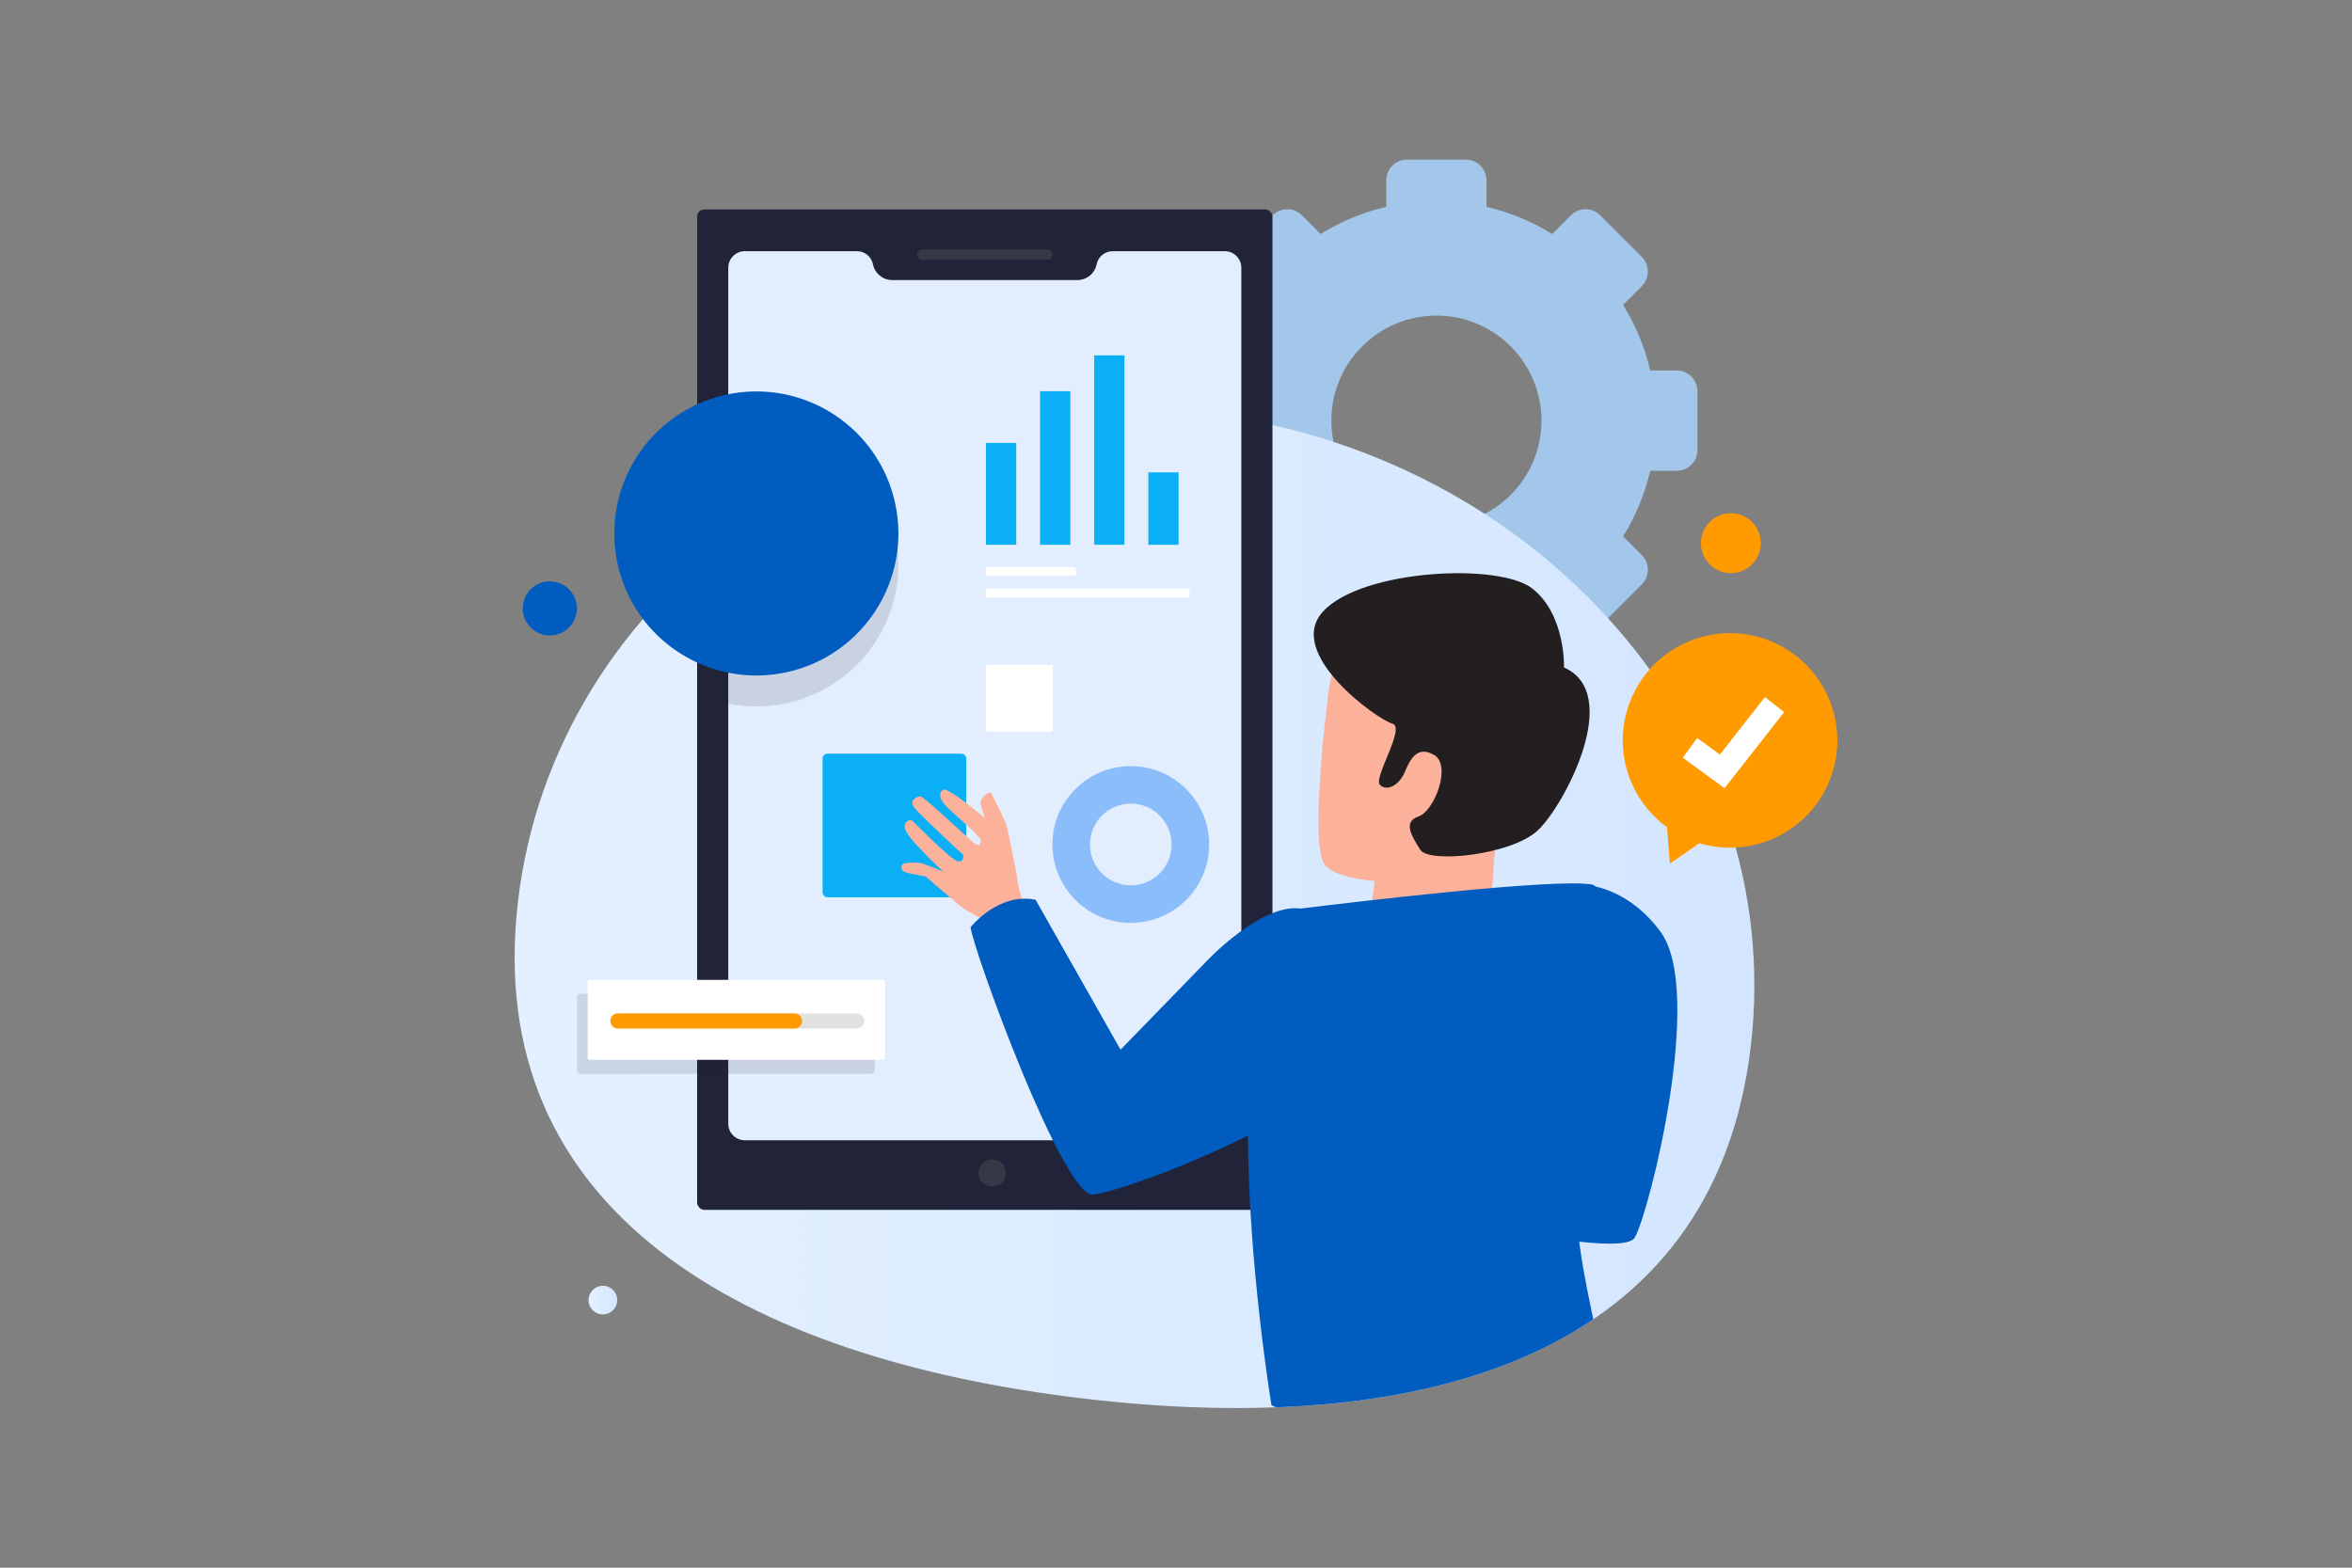 <?xml version="1.0" encoding="UTF-8"?>
<svg xmlns="http://www.w3.org/2000/svg" xmlns:xlink="http://www.w3.org/1999/xlink" viewBox="0 0 1500 1000">
  <rect x="0" y="0" width="1500" height="1000" fill="#808080" stroke="none"/>
  <defs>
    <style>
      .cls-1 {
        fill: none;
      }

      .cls-2 {
        fill: #ff9b00;
      }

      .cls-3 {
        fill: url(#linear-gradient-2);
      }

      .cls-4 {
        fill: #231f20;
      }

      .cls-5 {
        fill: #e2e2e2;
      }

      .cls-6 {
        fill: url(#linear-gradient);
      }

      .cls-7 {
        isolation: isolate;
      }

      .cls-8 {
        fill: #fff;
      }

      .cls-9 {
        fill: #a2c7eb;
      }

      .cls-10 {
        fill: #0aaff5;
      }

      .cls-11 {
        fill: #363945;
      }

      .cls-12 {
        fill: #005cbf;
      }

      .cls-13 {
        mix-blend-mode: multiply;
        opacity: .13;
      }

      .cls-13, .cls-14 {
        fill: #212338;
      }

      .cls-15 {
        fill: #fcb29a;
      }

      .cls-16 {
        fill: #8bbdfa;
      }

      .cls-17 {
        clip-path: url(#clippath);
      }

      .cls-18 {
        fill: #e2edfd;
      }
    </style>
    <linearGradient id="linear-gradient" x1="328.21" y1="579.17" x2="1118.85" y2="579.17" gradientUnits="userSpaceOnUse">
      <stop offset="0" stop-color="#e3f0ff"/>
      <stop offset="1" stop-color="#d4e6ff"/>
      <stop offset="1" stop-color="#d4e6ff"/>
    </linearGradient>
    <linearGradient id="linear-gradient-2" x1="375.36" y1="829.31" x2="393.63" y2="829.31" xlink:href="#linear-gradient"/>
    <clipPath id="clippath">
      <path class="cls-1" d="M1116.57,667.4c-23.27,197.68-207.9,250.32-425,224.76-217.1-25.55-384.46-119.62-361.2-317.3,23.27-197.68,218.12-337.21,435.23-311.66,217.1,25.55,374.24,206.52,350.97,404.19Z"/>
    </clipPath>
  </defs>
  <g class="cls-7">
    <g id="Layer_1" data-name="Layer 1">
      <g>
        <path class="cls-9" d="M1069.36,236.34h-16.91c-3.51-15.02-9.42-29.12-17.33-41.85l11.95-11.95c5.15-5.15,5.15-13.51,0-18.66l-26.56-26.56c-5.15-5.15-13.51-5.15-18.66,0l-11.95,11.95c-12.73-7.91-26.82-13.82-41.85-17.33v-16.91c0-7.29-5.91-13.2-13.2-13.2h-37.56c-7.29,0-13.2,5.91-13.2,13.2v16.91c-15.02,3.51-29.12,9.42-41.85,17.33l-11.95-11.95c-5.15-5.15-13.51-5.15-18.66,0l-26.56,26.56c-5.15,5.15-5.15,13.51,0,18.66l11.95,11.95c-7.91,12.73-13.82,26.82-17.33,41.85h-16.91c-7.29,0-13.2,5.91-13.2,13.2v37.56c0,7.29,5.91,13.2,13.2,13.2h16.91c3.51,15.02,9.42,29.12,17.33,41.85l-11.95,11.95c-5.15,5.15-5.15,13.51,0,18.66l26.56,26.56c5.15,5.15,13.51,5.15,18.66,0l11.95-11.95c12.73,7.91,26.82,13.82,41.85,17.33v16.91c0,7.29,5.91,13.2,13.2,13.2h37.56c7.29,0,13.2-5.91,13.2-13.2v-16.91c15.02-3.51,29.12-9.42,41.85-17.33l11.95,11.95c5.15,5.15,13.51,5.15,18.66,0l26.56-26.56c5.15-5.15,5.15-13.51,0-18.66l-11.95-11.95c7.91-12.73,13.82-26.82,17.33-41.85h16.91c7.29,0,13.2-5.91,13.2-13.2v-37.56c0-7.29-5.91-13.2-13.2-13.2ZM916.08,335.31c-37,0-67-30-67-67s29.99-67,67-67,67,29.99,67,67-30,67-67,67Z"/>
        <path class="cls-6" d="M1116.57,667.4c-23.27,197.68-207.9,250.32-425,224.76-217.1-25.55-384.46-119.62-361.2-317.3,23.27-197.68,218.12-337.21,435.23-311.66,217.1,25.55,374.24,206.52,350.97,404.19Z"/>
        <g>
          <g>
            <rect class="cls-14" x="444.59" y="133.62" width="366.93" height="638.13" rx="4.58" ry="4.58"/>
            <path class="cls-11" d="M641.5,748.21c0,4.82-3.91,8.74-8.73,8.74s-8.74-3.91-8.74-8.74,3.91-8.73,8.74-8.73,8.73,3.91,8.73,8.73Z"/>
            <path class="cls-18" d="M781.12,160.24h-71.58c-4.93,0-9.18,3.48-10.15,8.32h0c-1.17,5.87-6.32,10.09-12.31,10.09h-118.04c-5.98,0-11.13-4.22-12.31-10.09h0c-.97-4.84-5.22-8.32-10.15-8.32h-71.58c-5.82,0-10.55,4.72-10.55,10.55v546.02c0,5.82,4.72,10.55,10.55,10.55h306.12c5.82,0,10.55-4.72,10.55-10.55V170.79c0-5.82-4.72-10.55-10.55-10.55Z"/>
          </g>
          <path class="cls-11" d="M667.75,165.76h-79.38c-1.86,0-3.36-1.51-3.36-3.36h0c0-1.86,1.51-3.36,3.36-3.36h79.38c1.86,0,3.36,1.51,3.36,3.36h0c0,1.86-1.51,3.36-3.36,3.36Z"/>
        </g>
        <rect class="cls-10" x="524.61" y="480.75" width="91.61" height="91.61" rx="3.1" ry="3.1"/>
        <circle class="cls-2" cx="1103.87" cy="346.48" r="19.1"/>
        <path class="cls-12" d="M367.93,388.1c0,9.53-7.73,17.26-17.26,17.26s-17.26-7.73-17.26-17.26,7.73-17.26,17.26-17.26,17.26,7.73,17.26,17.26Z"/>
        <circle class="cls-3" cx="384.5" cy="829.31" r="9.14"/>
        <g>
          <path class="cls-2" d="M1041.54,442.96c16.2-34.14,57.02-48.68,91.15-32.47,34.14,16.2,48.68,57.02,32.47,91.15-14.68,30.93-49.55,45.77-81.36,36.24l-18.8,12.97-1.87-23.21c-26.16-18.97-35.95-54.44-21.59-84.68Z"/>
          <polygon class="cls-8" points="1099.81 502.76 1073.22 483.31 1082.4 470.76 1096.85 481.32 1125.59 444.67 1137.83 454.27 1099.81 502.76"/>
        </g>
        <g class="cls-17">
          <g>
            <path class="cls-15" d="M648.49,558.78c-.61-3.98-1.27-7.39-2.02-10.56.01,0,.02-.01.04-.02,0,0-3.02-15.31-4.29-20.51-1.26-5.2-9.52-20.27-10.07-21.77-.55-1.49-7.6,2.82-6.7,7.02.65,3.05,1.98,6.99,2.67,8.95-10.88-9.36-24.64-19.61-26.66-18.1-3.19,2.39-2.66,6.38,4.25,12.75,6.7,6.18,18.3,15.81,19.97,19.29l-.7,3.09c-1,.33-2.49-.02-3.87-1.13-2.66-2.12-31.88-29.76-34.01-29.76s-7.97,2.13-3.72,7.44c4.25,5.31,30.82,29.76,30.82,29.76,0,0,1.06,4.78-3.19,4.25-4.25-.53-29.22-26.04-29.22-26.04,0,0-4.78-1.59-4.78,4.25s24.44,28.16,24.44,28.16c0,0-11.69-4.78-14.35-5.31-2.66-.53-10.63-.53-11.69,1.06-1.06,1.59-1.06,4.25,3.72,5.31,4.78,1.06,11.16,2.13,11.16,2.13,0,0,16.47,14.35,21.78,18.6,5.31,4.25,13.28,7.97,13.28,7.97l3.72,6.38,24.97-9.3s-3.99-13.55-5.58-23.91Z"/>
            <g>
              <path class="cls-15" d="M877.5,555.86l-3.98,30.29s37.46,11.96,77.31-7.97l3.99-55.79-77.31,33.48Z"/>
              <path class="cls-15" d="M847.34,440.82s-12.84,97.03-2.52,110.79c10.32,13.76,80.5,17.66,103.44-7.57,22.94-25.23,65.29-80.05,33.26-141.06-24.08-45.87-121.57-48.17-134.18,37.85Z"/>
              <path class="cls-4" d="M997.46,425.79s1.12-33.54-20.12-50.31c-21.24-16.77-108.98-12.24-133.58,14.59-24.59,26.83,35.2,69.25,44.15,71.49,8.94,2.24-12.3,34.66-7.83,39.13,4.47,4.47,12.3,0,15.65-7.83,3.35-7.83,7.83-17.89,19-11.18,11.18,6.71,0,35.77-10.06,39.13-10.06,3.35-4.47,12.3,1.12,21.24,5.59,8.94,58.13,3.35,74.9-12.3,16.77-15.65,54.78-87.2,16.77-103.96Z"/>
            </g>
            <path class="cls-12" d="M1059.09,594.48c-12.11-16.53-26.85-25.44-41.33-28.96-.63-.35-1.2-.88-1.85-1.16-21.73-4.72-156.75,11.54-186.47,15.21-24.83-3.42-59.01,32.61-59.01,32.61l-55.79,57.39-54.2-95.64c-23.91-4.78-41.45,17.53-41.45,17.53,1.59,14.35,58.98,172.16,78.11,170.56,10.59-.88,56.87-16.44,98.77-37.72.32,82.49,14.94,171.62,14.94,171.62,0,0-3.19,2.13,49.95,13.82,98.83,17,165.78-23.38,165.78-23.38,0,0-15.13-59.87-19.38-94.32,19.06,2.11,32.94,1.84,35.49-2.7,9.41-16.73,44.46-156.63,16.44-194.86Z"/>
          </g>
        </g>
        <rect class="cls-8" x="628.81" y="424.13" width="42.63" height="42.63" rx=".79" ry=".79"/>
        <g>
          <path class="cls-13" d="M464.45,448.83c5.8,1.17,11.8,1.79,17.94,1.79,50.03,0,90.58-40.56,90.58-90.59s-40.56-90.59-90.58-90.59c-6.14,0-12.14.63-17.94,1.79v177.59Z"/>
          <circle class="cls-12" cx="482.39" cy="340.24" r="90.59" transform="translate(-48.08 81.27) rotate(-9.17)"/>
        </g>
        <g>
          <g>
            <rect class="cls-13" x="368.1" y="633.91" width="189.72" height="51.04" rx="2" ry="2"/>
            <rect class="cls-8" x="374.76" y="625.03" width="189.72" height="51.03" rx="1.28" ry="1.28"/>
          </g>
          <path class="cls-5" d="M546.33,656.08h-152.26c-2.66,0-4.82-2.16-4.82-4.82h0c0-2.66,2.16-4.82,4.82-4.82h152.26c2.66,0,4.82,2.16,4.82,4.82h0c0,2.66-2.16,4.82-4.82,4.82Z"/>
        </g>
        <path class="cls-2" d="M506.74,656.08h-112.67c-2.66,0-4.82-2.16-4.82-4.82h0c0-2.66,2.16-4.82,4.82-4.82h112.67c2.66,0,4.82,2.16,4.82,4.82h0c0,2.66-2.16,4.82-4.82,4.82Z"/>
        <g>
          <rect class="cls-10" x="628.81" y="282.53" width="19.29" height="64.97"/>
          <rect class="cls-10" x="663.32" y="249.54" width="19.29" height="97.96"/>
          <rect class="cls-10" x="697.83" y="226.7" width="19.29" height="120.8"/>
          <rect class="cls-10" x="732.35" y="301.31" width="19.29" height="46.19"/>
        </g>
        <rect class="cls-8" x="628.81" y="361.7" width="57.35" height="5.58"/>
        <rect class="cls-8" x="628.81" y="375.41" width="129.93" height="5.58"/>
        <path class="cls-16" d="M721.16,488.71c-27.6,0-49.98,22.38-49.98,49.98s22.38,49.98,49.98,49.98,49.98-22.38,49.98-49.98-22.38-49.98-49.98-49.98ZM721.16,564.73c-14.38,0-26.04-11.66-26.04-26.05s11.66-26.05,26.04-26.05,26.05,11.66,26.05,26.05-11.66,26.05-26.05,26.05Z"/>
      </g>
    </g>
  </g>
</svg>